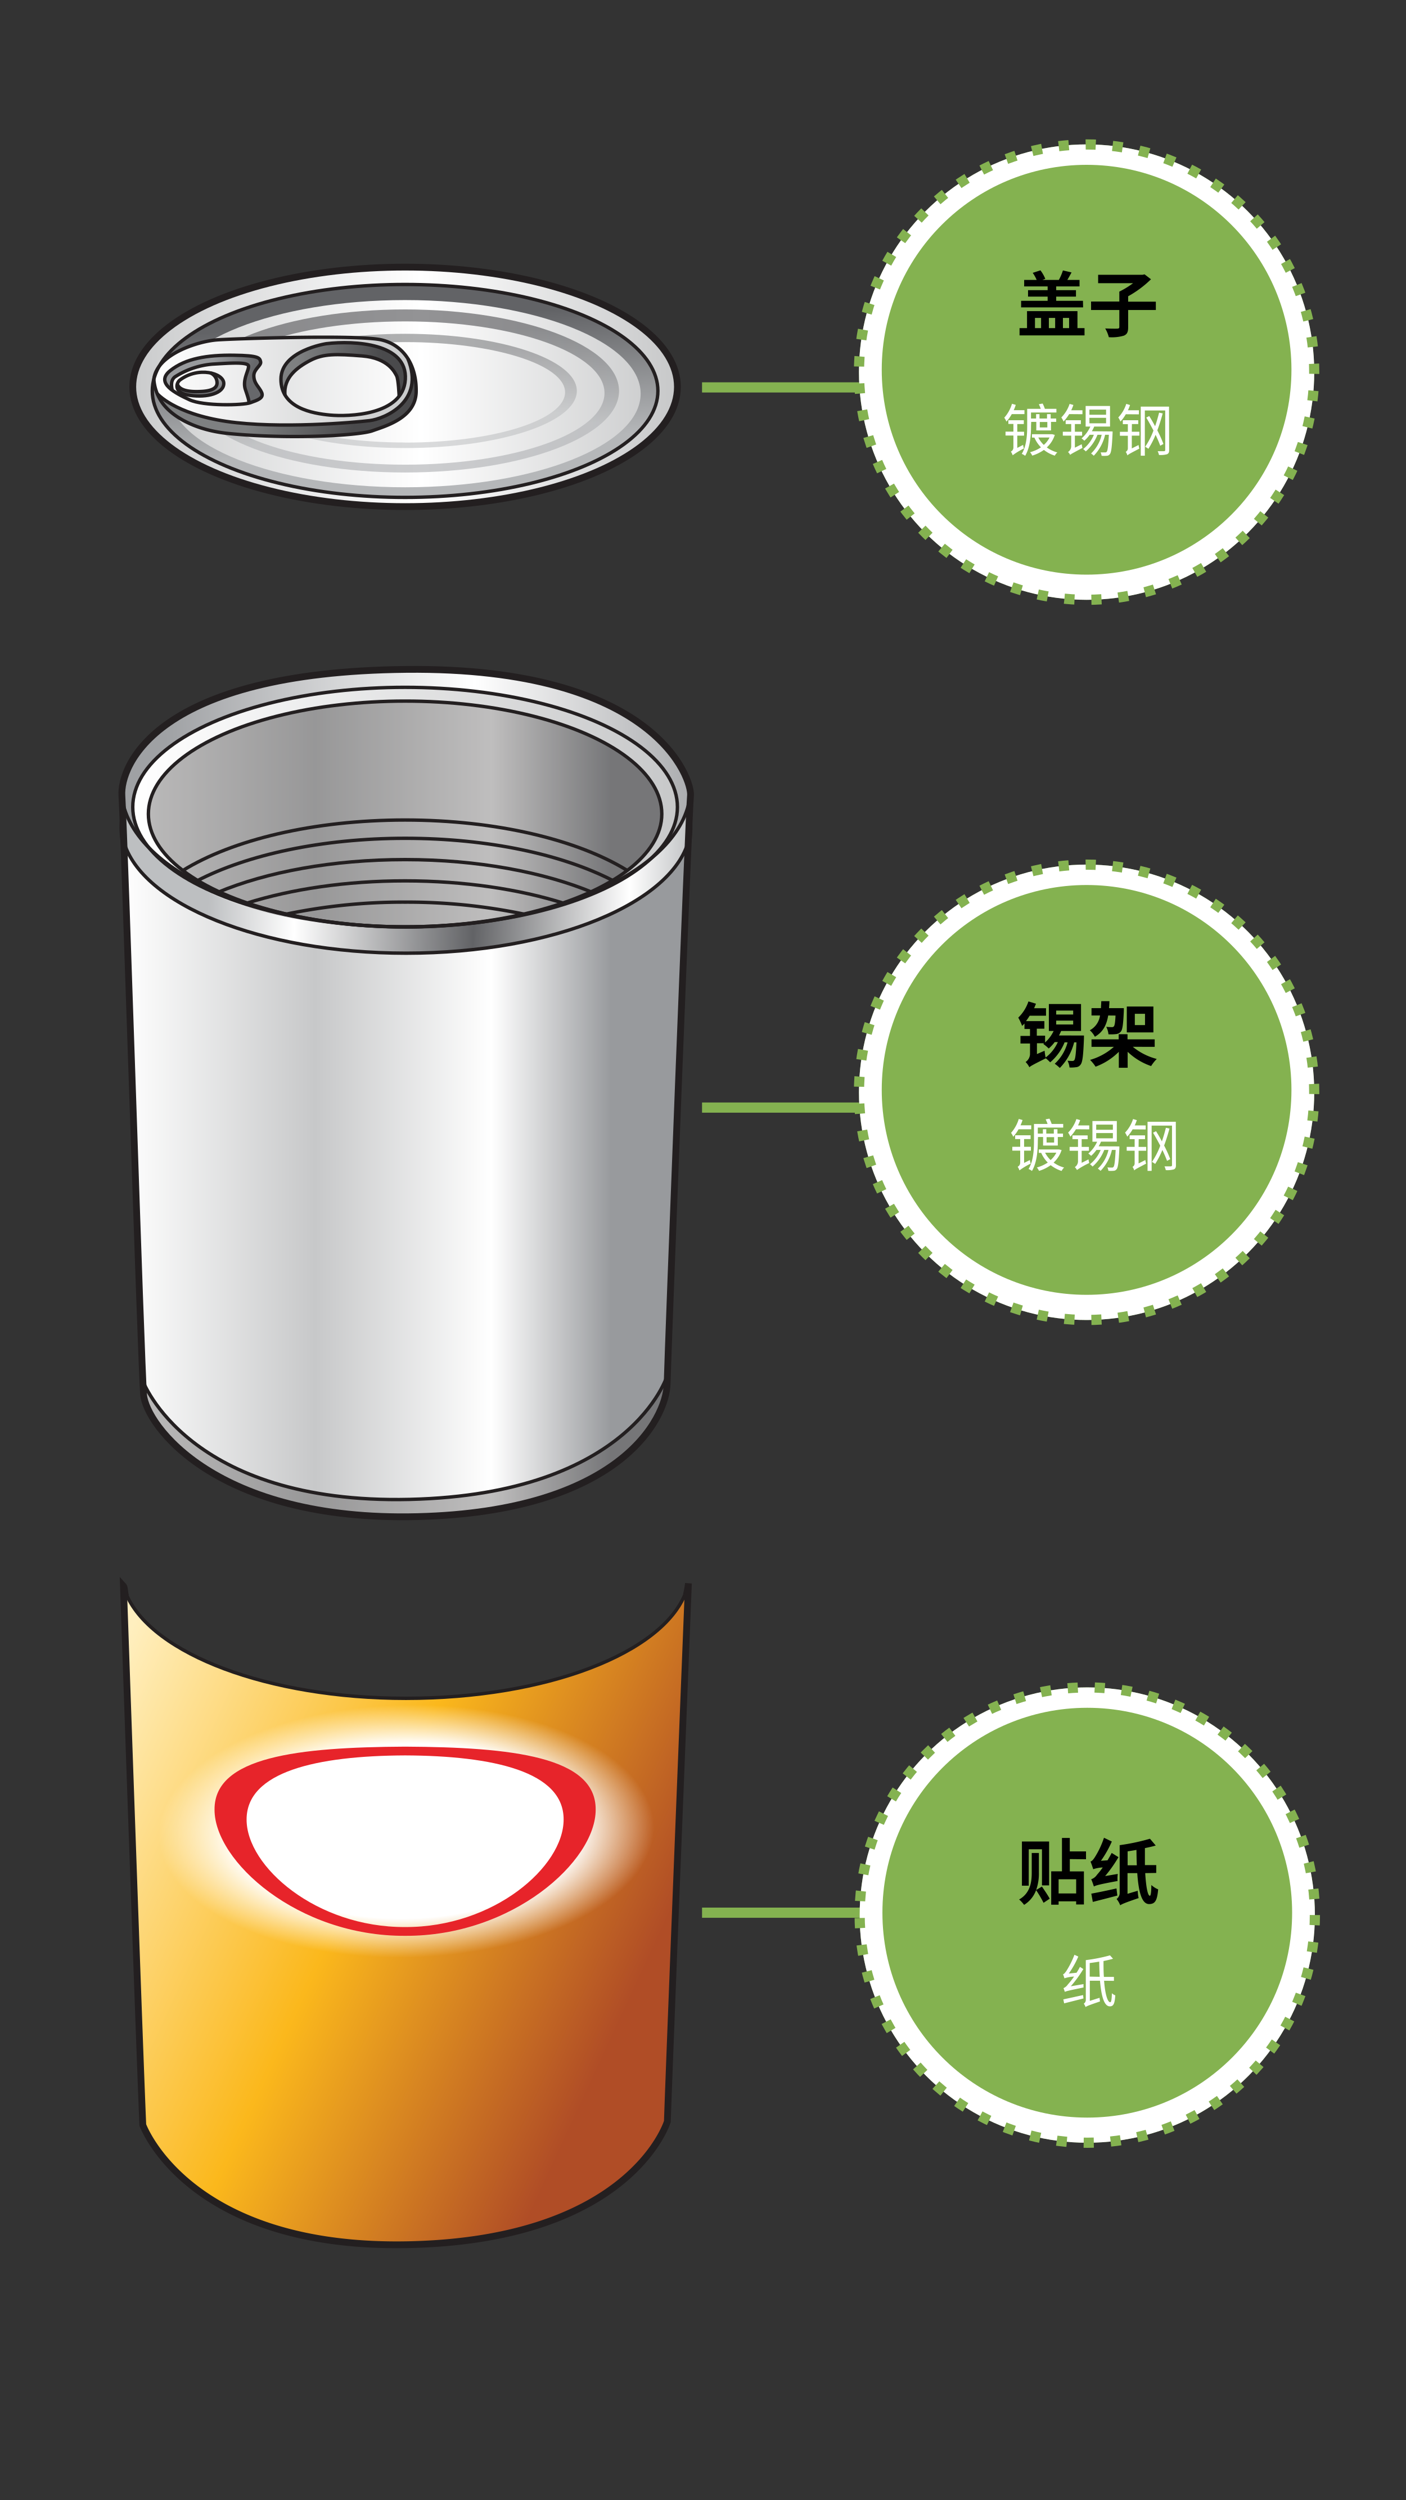 <svg xmlns="http://www.w3.org/2000/svg" xmlns:xlink="http://www.w3.org/1999/xlink" viewBox="0 0 414 736"><rect x="0" y="0" width="414" height="736" fill="#333333" stroke="none"/><defs><style>.cls-1{fill:url(#linear-gradient);}.cls-2,.cls-21,.cls-24,.cls-8{fill:none;stroke-miterlimit:10;}.cls-2,.cls-8{stroke:#231f20;}.cls-2{stroke-width:2px;}.cls-3{fill:url(#linear-gradient-2);}.cls-4{fill:#231f20;opacity:0.29;}.cls-5{fill:url(#linear-gradient-3);}.cls-6{fill:url(#linear-gradient-4);}.cls-7{fill:url(#linear-gradient-5);}.cls-9{fill:url(#linear-gradient-6);}.cls-10{fill:url(#linear-gradient-7);}.cls-11{opacity:0.69;fill:url(#linear-gradient-8);}.cls-12{opacity:0.5;fill:url(#linear-gradient-9);}.cls-13{fill:url(#linear-gradient-10);}.cls-14{fill:url(#linear-gradient-11);}.cls-15{fill:url(#linear-gradient-12);}.cls-16{fill:url(#linear-gradient-13);}.cls-17{fill:url(#linear-gradient-14);}.cls-18{fill:url(#linear-gradient-15);}.cls-19{fill:url(#radial-gradient);}.cls-20{fill:#e7242a;}.cls-21,.cls-24{stroke:#84b250;stroke-width:3px;}.cls-22{fill:#84b250;}.cls-23{fill:#fff;}.cls-24{stroke-dasharray:2.98 4.97;}</style><linearGradient id="linear-gradient" x1="171.35" y1="216.99" x2="98.06" y2="254.64" gradientUnits="userSpaceOnUse"><stop offset="0" stop-color="#fff"/><stop offset="1" stop-color="#989a9d"/></linearGradient><linearGradient id="linear-gradient-2" x1="35.87" y1="321.78" x2="203.34" y2="321.78" gradientUnits="userSpaceOnUse"><stop offset="0" stop-color="#fff"/><stop offset="0.34" stop-color="#c7c8c9"/><stop offset="0.65" stop-color="#fff"/><stop offset="0.86" stop-color="#989a9d"/></linearGradient><linearGradient id="linear-gradient-3" x1="61.47" y1="256.04" x2="203.92" y2="260.45" gradientUnits="userSpaceOnUse"><stop offset="0" stop-color="#bdbfc1"/><stop offset="0.18" stop-color="#fff"/><stop offset="0.55" stop-color="#626366"/><stop offset="0.87" stop-color="#fff"/><stop offset="1" stop-color="#bdbfc1"/></linearGradient><linearGradient id="linear-gradient-4" x1="48.75" y1="226.64" x2="217.82" y2="224.43" gradientUnits="userSpaceOnUse"><stop offset="0" stop-color="#9fa1a4"/><stop offset="0.54" stop-color="#fff"/><stop offset="1" stop-color="#989a9d"/><stop offset="1" stop-color="#fff"/></linearGradient><linearGradient id="linear-gradient-5" x1="39.09" y1="237.58" x2="199.47" y2="237.58" gradientUnits="userSpaceOnUse"><stop offset="0" stop-color="#fff"/><stop offset="1" stop-color="#c7c8c9"/></linearGradient><linearGradient id="linear-gradient-6" x1="39.09" y1="113.88" x2="199.47" y2="113.88" gradientUnits="userSpaceOnUse"><stop offset="0" stop-color="#cacbcc"/><stop offset="0.53" stop-color="#fff"/><stop offset="1" stop-color="#c7c8c9"/></linearGradient><linearGradient id="linear-gradient-7" x1="117.88" y1="94.14" x2="120.41" y2="132.06" gradientUnits="userSpaceOnUse"><stop offset="0" stop-color="#626366"/><stop offset="1" stop-color="#b5b7b9"/></linearGradient><linearGradient id="linear-gradient-8" x1="118.21" y1="99.01" x2="120.15" y2="128.11" xlink:href="#linear-gradient-7"/><linearGradient id="linear-gradient-9" x1="118.52" y1="103.76" x2="119.89" y2="124.25" xlink:href="#linear-gradient-7"/><linearGradient id="linear-gradient-10" x1="45.3" y1="113.88" x2="122.54" y2="113.88" xlink:href="#linear-gradient-5"/><linearGradient id="linear-gradient-11" x1="112.53" y1="109.23" x2="87.22" y2="108.33" gradientUnits="userSpaceOnUse"><stop offset="0" stop-color="#4a4a4c"/><stop offset="1" stop-color="#7e8081"/></linearGradient><linearGradient id="linear-gradient-12" x1="105.74" y1="121.51" x2="77.63" y2="111.51" xlink:href="#linear-gradient-11"/><linearGradient id="linear-gradient-13" x1="72.46" y1="113.63" x2="61.28" y2="109.32" gradientUnits="userSpaceOnUse"><stop offset="0" stop-color="#67686b"/><stop offset="1" stop-color="#989a9d"/></linearGradient><linearGradient id="linear-gradient-14" x1="59.36" y1="117.13" x2="58.86" y2="111.96" xlink:href="#linear-gradient-13"/><linearGradient id="linear-gradient-15" x1="25.42" y1="507.53" x2="188.17" y2="582.89" gradientUnits="userSpaceOnUse"><stop offset="0" stop-color="#ffefbf"/><stop offset="0.51" stop-color="#fbb81c"/><stop offset="1" stop-color="#b04d26"/></linearGradient><radialGradient id="radial-gradient" cx="119.16" cy="1018.08" r="72.94" gradientTransform="matrix(1, -0.02, 0.01, 0.51, -9.69, 22.2)" gradientUnits="userSpaceOnUse"><stop offset="0" stop-color="#fff"/><stop offset="0.69" stop-color="#fff"/><stop offset="1" stop-color="#fff" stop-opacity="0"/></radialGradient></defs><title>2.component-mobile version-72</title><g id="B:_65-75" data-name="B: 65-75"><g id="_72_label" data-name="72 label"><ellipse class="cls-1" cx="119.53" cy="243.61" rx="83.36" ry="37.23"/><path class="cls-2" d="M36.6,248.39a31.22,31.22,0,0,1-.43-4.78c0-20.56,37.32-37.23,83.36-37.23s83.36,16.67,83.36,37.23c0,1.52-.18,3-.32,4.53"/></g><g id="_72_tin_frame" data-name="72 tin frame"><path class="cls-3" d="M35.89,234.18c.87,14.78,5.65,167.53,6.39,176.38s21.15,37.37,80.65,35.89,73.26-28.76,73.51-39.09,6.39-168.75,6.88-173.18-9.83-37.86-83.71-37.13S35.38,225.6,35.89,234.18Z"/><path class="cls-4" d="M42,406.38s13.31,36.54,78.64,35,75.84-36.51,75.84-36.51.34,41.2-75.55,41.61S42.11,408.31,42,406.38Z"/><path class="cls-5" d="M36.35,247.55c5.19,18.63,40.45,33,83.16,33,43.55,0,79.34-15,83.44-34.13l.18-8.88s-9.48,34.26-83.85,35.26-82.93-35.26-82.93-35.26Z"/><ellipse class="cls-4" cx="119.28" cy="239.61" rx="75.59" ry="33.23"/><path class="cls-6" d="M35.89,234.18S36.44,197,117.71,197s85.77,34.52,85.61,37.14-3.55,13.23-12.47,19.32c0,0,32.49-28.23-31.09-46.35-10.8-3.08-33.85-4.76-40.48-4.82-17.37-.14-33.77,2.58-44.34,5.86-55,17.08-30,42.63-30,42.63S36.45,243.43,35.89,234.18Z"/><path class="cls-7" d="M119.28,202.33c-44.29,0-80.19,15.79-80.19,35.25,0,19.19,34.85,34.79,78.24,35.24-40.85-.45-73.64-15.15-73.64-33.21,0-18.35,33.84-33.23,75.59-33.23s75.59,14.88,75.59,33.23c0,18.06-32.79,32.76-73.64,33.21,43.39-.45,78.24-16.05,78.24-35.24C199.47,218.12,163.57,202.33,119.28,202.33Z"/><path class="cls-2" d="M35.89,234.18c.87,14.78,5.65,167.53,6.39,176.38s21.15,37.37,80.65,35.89,73.26-28.76,73.51-39.09,6.39-168.75,6.88-173.18-9.83-37.86-83.71-37.13S35.38,225.6,35.89,234.18Z"/><path class="cls-8" d="M42,406.38s13.31,36.54,78.64,35,75.84-36.51,75.84-36.51"/><path class="cls-8" d="M203.34,231.88c0,22.62-37.53,41-83.83,41s-83.82-18.34-83.82-41"/><path class="cls-8" d="M203,246.46c-4.1,19.16-39.89,34.13-83.44,34.13-42.71,0-78-14.41-83.16-33"/><ellipse class="cls-8" cx="119.28" cy="237.58" rx="80.19" ry="35.25"/><ellipse class="cls-8" cx="119.28" cy="239.61" rx="75.59" ry="33.23"/><path class="cls-8" d="M53.84,256.25c14.54-9,38.43-14.86,65.44-14.86s50.9,5.87,65.43,14.86"/><path class="cls-8" d="M58,259.3c14.72-7.66,36.73-12.53,61.32-12.53s46.37,4.82,61.08,12.41"/><path class="cls-8" d="M64.2,262.66c14.37-6,33.75-9.62,55.08-9.62s40.92,3.69,55.31,9.72"/><path class="cls-8" d="M72.67,265.86c13.14-4.13,29.23-6.56,46.61-6.56s33.66,2.46,46.84,6.63"/><path class="cls-8" d="M83.77,269.2a168.32,168.32,0,0,1,35.51-3.64,168.38,168.38,0,0,1,34.95,3.52"/></g><g id="_72_lid" data-name="72 lid"><ellipse class="cls-9" cx="119.28" cy="113.88" rx="80.19" ry="35.25"/><path class="cls-10" d="M119.28,83.74c-41.11,0-74.44,14-74.44,31.34s33.33,31.33,74.44,31.33,74.44-14,74.44-31.33S160.39,83.74,119.28,83.74Zm0,59.7c-38.31,0-69.36-12.33-69.36-27.55S81,88.33,119.28,88.33s69.36,12.34,69.36,27.56S157.59,143.44,119.28,143.44Z"/><path class="cls-11" d="M119.28,91.09c-34.81,0-63,10.74-63,24s28.21,24,63,24,63-10.74,63-24S154.08,91.09,119.28,91.09Zm0,45.7c-32.43,0-58.72-9.45-58.72-21.09s26.29-21.09,58.72-21.09S178,104.05,178,115.7,151.71,136.79,119.28,136.79Z"/><path class="cls-12" d="M119.28,98.26c-27.93,0-50.57,7.53-50.57,16.82s22.64,16.81,50.57,16.81,50.57-7.53,50.57-16.81S147.21,98.26,119.28,98.26Zm0,32c-26,0-47.11-6.61-47.11-14.78s21.09-14.78,47.11-14.78,47.11,6.62,47.11,14.78S145.3,130.29,119.28,130.29Z"/><path class="cls-13" d="M112.34,100.06c-6.69-1.6-44.52-.34-48.57,0-5.73.47-17.67,4.36-18.47,11.58a13.54,13.54,0,0,0,3.19,7.84c3.33,3.89,9.95,7.25,18.79,8.13,17.67,1.75,38.37.63,42.36-.8s12.74-3.82,12.9-11.47S119,101.65,112.34,100.06Zm-10.28,22.26c-11.11-.11-16.63-2.68-18.14-6-2.13-4.73,3.58-8.22,7.43-10.23s7.61-1.93,15.3-1.32,9.62,4.81,10.14,5.86.74,6,.74,6S113.17,122.43,102.06,122.32Z"/><path class="cls-14" d="M117.53,116.64s-.21-5-.74-6-2.44-5.24-10.14-5.86-11.45-.69-15.3,1.32-7.95,5.07-7.43,10.23c0,0-5.43-8.22,6.25-13.4s25,.52,26.3,1.88S121.76,109.94,117.53,116.64Z"/><path class="cls-15" d="M46.3,115.89s5,5.89,20.36,8.16,37.8.3,42.17-.23,16.45-5.53,11.29-18.21c0,0,2.31,2,2.23,10.09S110.89,126.09,108,127.16s-25.26,1.86-34.72.93S51.12,126.31,46.3,115.89Z"/><path class="cls-16" d="M50.7,114.84c.07-.07-.84-2.6.79-3.88a24.11,24.11,0,0,1,11.06-3.77c5.23-.3,10.58-.73,10.64.61s-1.89,4.07-.91,6.93,1.15,3.59.91,4c0,0,4.2-.92,4-2.5s-2.92-3.37-2.71-5.33,2.44-3.08,2.16-4.64-4.79-1.92-10.84-1.65-14,1.47-17.29,6.2C47.35,112.2,50.7,114.84,50.7,114.84Z"/><path class="cls-17" d="M52.17,113.07c1.89,2.75,4.08,2.27,6,2.24s5.63-.19,5.7-2.48a3.17,3.17,0,0,0-1.91-3s3.51.68,3.85,2.4-1.21,5.15-8.76,4.31C51.77,115.56,51.94,114.85,52.17,113.07Z"/><path class="cls-8" d="M45.3,111.64a13.54,13.54,0,0,0,3.19,7.84c3.33,3.89,9.95,7.25,18.79,8.13,17.67,1.75,38.37.63,42.36-.8s12.74-3.82,12.9-11.47-3.51-13.69-10.2-15.28-44.52-.34-48.57,0C58,100.53,46.1,104.42,45.3,111.64Z"/><path class="cls-8" d="M96.1,101.17s-13.38,2-13.38,10.47S92,121.71,97.21,122.19s21.5.16,22.14-10.51S104.38,100.21,96.1,101.17Z"/><path class="cls-8" d="M117.53,116.64s-.21-5-.74-6-2.44-5.24-10.14-5.86-11.45-.69-15.3,1.32-7.95,5.07-7.43,10.23"/><path class="cls-8" d="M74.74,110.58c0-1.92,2.27-3,2-4.09s-.35-1.84-8-1.92-14.07.9-18.62,4.54,1.57,6.65,5.68,8.57,15.74,1.66,17.93.87,4-1.38,3.32-3S74.74,112.94,74.74,110.58Z"/><path class="cls-8" d="M46.3,115.89s5,5.89,20.36,8.16,37.8.3,42.17-.23,16.45-5.53,11.29-18.21"/><path class="cls-8" d="M50.7,114.84c.07-.07-.84-2.6.79-3.88a24.11,24.11,0,0,1,11.06-3.77c5.23-.3,10.58-.73,10.64.61s-1.89,4.07-.91,6.93,1.15,3.59.91,4"/><path class="cls-8" d="M53,111.85c-1,.73-2.25,3.77,2.89,4.52s10.09-.61,10-3.57S58.45,107.78,53,111.85Z"/><path class="cls-8" d="M62,109.79a3.17,3.17,0,0,1,1.91,3c-.07,2.29-3.73,2.45-5.7,2.48s-5.36-.13-6-2.24"/><ellipse class="cls-2" cx="119.28" cy="113.88" rx="80.19" ry="35.25"/><ellipse class="cls-8" cx="119.28" cy="115.08" rx="74.44" ry="31.34"/></g><g id="_72_label-2" data-name="72 label"><path class="cls-18" d="M120.68,660.76c-65.33,1.51-78.63-35.24-78.63-35.24-1-22.85-5.7-158.62-5.7-158.62,5.19,18.63,40.45,33,83.16,33,43.55,0,79.1-14.7,83.2-33.85,0,0-5.62,140.48-6.2,158.4C196.51,624.49,186,659.25,120.68,660.76Z"/><path class="cls-2" d="M202.13,469.37a24.49,24.49,0,0,0,.58-3.28s-5.62,140.48-6.2,158.4c0,0-10.49,34.76-75.83,36.27s-78.63-35.24-78.63-35.24c-1-22.85-5.7-158.62-5.7-158.62.4.44.29,2.08.68,3"/><path class="cls-8" d="M37.31,469.57c7.65,17.32,41.55,30.37,82.2,30.37,41.44,0,75.63-13.31,82.38-31.1"/><path class="cls-19" d="M203.33,527.2c.13,23.85-36.76,57.87-84.17,57.63-47.4.24-84.29-33.78-84.16-57.63-.13-24.34,36.76-29.38,84.16-29.62C166.57,497.82,203.45,502.86,203.33,527.2Z"/><path class="cls-20" d="M119.28,514.16c-31.6.16-56.2,3-56.11,18.51-.09,15.21,24.51,37.34,56.11,37.18,31.61.16,56.2-22,56.12-37.18C175.48,517.13,150.89,514.32,119.28,514.16Zm0,53.11c-26.12.11-46.72-17.82-46.67-31.67,0-14.06,20.55-18.75,46.67-18.86,26.13.11,46.73,4.8,46.68,18.86C166,549.45,145.41,567.38,119.28,567.27Z"/></g><line class="cls-21" x1="206.72" y1="326.04" x2="270.17" y2="326.04"/><circle class="cls-22" cx="319.95" cy="321.54" r="67.03"/><circle class="cls-23" cx="319.95" cy="321.54" r="67.03"/><circle class="cls-24" cx="319.95" cy="321.54" r="67.02" transform="translate(-98.69 146.92) rotate(-22.5)"/><circle class="cls-22" cx="319.95" cy="320.84" r="60.32"/><path d="M319.17,304.83s0,.61,0,.88c-.19,5-.42,7-1,7.69a1.72,1.72,0,0,1-1.3.75,10.21,10.21,0,0,1-1.95.09,5.87,5.87,0,0,0-.57-2,10.54,10.54,0,0,0,1.41.08.65.65,0,0,0,.59-.27c.27-.38.46-1.72.62-5.21h-.69a16.57,16.57,0,0,1-4.22,7.54,10.54,10.54,0,0,0-1.49-1.24,13.09,13.09,0,0,0,3.78-6.3h-.88a15.23,15.23,0,0,1-4.24,5.88,15.17,15.17,0,0,0-1.28-1.19c-3.78,1.89-4.5,2.28-4.87,2.66l0-.06a5.86,5.86,0,0,0-1.09-1.51,2.94,2.94,0,0,0,1.3-2.29v-3.15h-2.81v-2.23h2.81v-2.05h-1.63v-1.6c-.23.25-.47.48-.7.69a15.77,15.77,0,0,0-1.13-2.43,11.84,11.84,0,0,0,3-4.77l2.21.67c-.17.42-.34.89-.55,1.33H308V299h-4.81c-.35.56-.71,1.09-1.09,1.59h5.42v2.23h-2.23v2.05h2.44v2a10.69,10.69,0,0,0,2.52-3.38h-1.41v-7.94h9.47v7.94h-5.86a13.18,13.18,0,0,1-.63,1.32Zm-11.59,4.47a16.12,16.12,0,0,0,.31,2,11.63,11.63,0,0,0,3.59-4.54h-.92a12.42,12.42,0,0,1-1.76,1.89,13.19,13.19,0,0,0-1.6-1.34l.27-.21h-2.14v3.19ZM311,298.64h5v-1.16h-5Zm0,2.94h5v-1.14h-5Z"/><path d="M326.31,298.93c-.46,2.73-1.47,4.85-3.92,6.26a6.71,6.71,0,0,0-1.49-1.91,5.78,5.78,0,0,0,3-4.35H321.4v-2.16h2.79c0-.65.06-1.32.09-2.06h2.39c0,.71-.06,1.39-.11,2.06h4.35s0,.59,0,.88c-.17,3.74-.36,5.37-.86,6a2.1,2.1,0,0,1-1.43.76,14.59,14.59,0,0,1-2.23.06,6.08,6.08,0,0,0-.65-2.2,14.66,14.66,0,0,0,1.64.08.65.65,0,0,0,.61-.23c.23-.27.38-1.11.48-3.17Zm7.25,9.22a18.21,18.21,0,0,0,7.05,3.57,11.63,11.63,0,0,0-1.66,2.1,18.67,18.67,0,0,1-6.91-4.2v4.7h-2.6v-4.7A18.94,18.94,0,0,1,322.6,314a12.81,12.81,0,0,0-1.62-2,18,18,0,0,0,7-3.84H321.4v-2.21h8v-1.51H332v1.51h8v2.21Zm6.06-4.24h-7.83v-7.62h7.83Zm-2.47-5.48h-3v3.33h3Z"/><path class="cls-23" d="M299.92,332.42a11.67,11.67,0,0,1-1.57,2.2,6,6,0,0,0-.64-1.14,10.78,10.78,0,0,0,2.27-4.1l1.11.32a11.91,11.91,0,0,1-.6,1.56h3.16v1.16Zm3.34,9.05a6.16,6.16,0,0,0,.23,1.06,20.25,20.25,0,0,0-3.31,2h0a4,4,0,0,0-.53-1.07,1.32,1.32,0,0,0,.75-1.19v-3.55h-2.32v-1.14h2.32v-2.27h-1.48v-1.12h4.54v1.12h-1.91v2.27h2v1.14h-2v3.61Zm2.33-5.61c0,2.59-.23,6.34-1.73,8.84a3.56,3.56,0,0,0-1-.57c1.46-2.4,1.6-5.81,1.6-8.27v-5h4a10.25,10.25,0,0,0-.57-1.36l1.12-.21a10.67,10.67,0,0,1,.66,1.57h3.39v1.07h-7.48v1.77h1.5v-1.3h1v1.3h2.22v-1.3h1.07v1.3H313v1h-1.53v2.52h-4.33v-2.52h-1.5Zm7,2.67a8.51,8.51,0,0,1-2.35,3.7,9.48,9.48,0,0,0,3.09,1.46,3.85,3.85,0,0,0-.74,1,10,10,0,0,1-3.21-1.7,11.29,11.29,0,0,1-3.43,1.68,4,4,0,0,0-.65-1,10.76,10.76,0,0,0,3.22-1.45,9,9,0,0,1-1.93-2.85h-.72v-1h5.76l.22,0Zm-4.86.78a8.36,8.36,0,0,0,1.62,2.18,6.89,6.89,0,0,0,1.69-2.18Zm.44-4.57v1.59h2.22v-1.59Z"/><path class="cls-23" d="M316.82,332.42a13.53,13.53,0,0,1-1.65,2.18,6.18,6.18,0,0,0-.66-1.19,10.33,10.33,0,0,0,2.44-4l1.11.32a12.19,12.19,0,0,1-.64,1.56h3.31v1.16Zm3.69,8.87a9.14,9.14,0,0,0,.22,1.07,24,24,0,0,0-3.64,2.07l0-.07a3.17,3.17,0,0,0-.61-.79,2.06,2.06,0,0,0,.94-1.61v-3.21h-2.47v-1.14h2.47v-2.27h-1.63v-1.12h4.47v1.12h-1.76v2.27h2.13v1.14h-2.13v3.55Zm9.09-3.82s0,.37,0,.53c-.19,4.2-.39,5.67-.81,6.18a1.15,1.15,0,0,1-.92.47,9.27,9.27,0,0,1-1.5,0,2.71,2.71,0,0,0-.3-1c.59.05,1.09.05,1.33.05a.49.49,0,0,0,.47-.19c.28-.3.45-1.59.64-5H327.4a12.93,12.93,0,0,1-3.34,6.16,5.81,5.81,0,0,0-.79-.67,11,11,0,0,0,3.12-5.49h-1.24a12.47,12.47,0,0,1-3.44,4.89,6.45,6.45,0,0,0-.76-.69,10.4,10.4,0,0,0,3.14-4.2h-1.24a10.24,10.24,0,0,1-1.56,1.74,6.42,6.42,0,0,0-.83-.68,9.86,9.86,0,0,0,2.59-3.48h-1.38V330h7.18v6.07h-4.66a9.76,9.76,0,0,1-.69,1.37Zm-6.82-4.9h4.91v-1.51h-4.91Zm0,2.52h4.91v-1.55h-4.91Z"/><path class="cls-23" d="M333.5,332.45a11,11,0,0,1-1.58,2.15,7.31,7.31,0,0,0-.64-1.19,10.31,10.31,0,0,0,2.35-4l1.11.33a13.53,13.53,0,0,1-.62,1.55h3.23v1.19Zm1.76,5.16h2.24v1.14h-2.24v3.73l2-1a5.07,5.07,0,0,0,.22,1.06c-2.79,1.46-3.23,1.7-3.5,2a4.28,4.28,0,0,0-.5-1.06,1.15,1.15,0,0,0,.62-1.08v-3.66h-2.34v-1.14h2.34v-2.27h-1.48v-1.12h4.54v1.12h-1.87Zm11,5.41c0,.67-.17,1-.61,1.21a7.28,7.28,0,0,1-2.38.22,4.59,4.59,0,0,0-.39-1.11c.87,0,1.65,0,1.86,0s.36-.11.36-.36V331.34h-6v13.33H337.9V330.22h8.32Zm-2.62-1.29a34,34,0,0,0-1.38-3.21,24.58,24.58,0,0,1-2.12,4.11,7.61,7.61,0,0,0-.94-.6,22.1,22.1,0,0,0,2.44-4.77c-.68-1.31-1.41-2.64-2.12-3.82l.87-.45c.59.92,1.18,1.93,1.73,3,.46-1.31.84-2.65,1.18-4l1.06.22c-.46,1.73-1,3.44-1.58,5a36.55,36.55,0,0,1,1.8,4Z"/><line class="cls-21" x1="206.72" y1="114.04" x2="270.17" y2="114.04"/><circle class="cls-22" cx="319.95" cy="109.54" r="67.03"/><circle class="cls-23" cx="319.95" cy="109.54" r="67.03"/><circle class="cls-24" cx="319.95" cy="109.54" r="67.02" transform="translate(-17.56 130.78) rotate(-22.5)"/><circle class="cls-22" cx="319.95" cy="108.84" r="60.32"/><path d="M319.34,96.59v2.14H300.21V96.59h2.2v-5h14.85v5Zm-.42-6.11H300.67V88.55h7.81V87.31h-5.77V85.42h5.77V84.31h-6.91V82.4h3.68a11.22,11.22,0,0,0-1.16-2.08l2.27-.74a11,11,0,0,1,1.43,2.5l-.84.32h4.83a15,15,0,0,0,1.2-2.79l2.54.58c-.42.78-.84,1.54-1.24,2.21h3.59v1.91H311v1.11h5.82v1.89H311v1.24h7.88Zm-14.17,6.11h1.8v-3h-1.8Zm4.09-3v3h1.85v-3Zm4.14,0v3h1.82v-3Z"/><path d="M340.34,91.26h-8.15v5.06c0,1.41-.31,2.1-1.3,2.5a12.61,12.61,0,0,1-4.39.44,10,10,0,0,0-1.07-2.58c1.47.08,3.11.08,3.55.06s.61-.13.61-.48v-5h-8.32v-2.5h8.32V85.84a25.89,25.89,0,0,0,4.05-2.48H323.35V80.89h13.08l.59-.13,1.89,1.45a31.09,31.09,0,0,1-6.72,5v1.6h8.15Z"/><path class="cls-23" d="M297.92,121.9a11.67,11.67,0,0,1-1.57,2.2,6,6,0,0,0-.64-1.14,10.78,10.78,0,0,0,2.27-4.1l1.11.32a11.39,11.39,0,0,1-.6,1.56h3.16v1.16Zm3.34,9.06a6.37,6.37,0,0,0,.23,1.06,20.86,20.86,0,0,0-3.31,2v0a4,4,0,0,0-.53-1.08,1.32,1.32,0,0,0,.75-1.19v-3.54h-2.32v-1.15h2.32v-2.26h-1.48V123.7h4.54v1.13h-1.92v2.26h2v1.15h-2v3.61Zm2.33-5.61c0,2.58-.23,6.33-1.73,8.83a3.83,3.83,0,0,0-1-.57c1.46-2.4,1.6-5.81,1.6-8.26v-5h4a10.25,10.25,0,0,0-.57-1.36l1.12-.2a11.75,11.75,0,0,1,.66,1.56h3.39v1.08h-7.48v1.76h1.5v-1.29h1v1.29h2.22v-1.29h1.07v1.29H311v1h-1.53v2.52h-4.33v-2.52h-1.5Zm7,2.67a8.48,8.48,0,0,1-2.35,3.69,9.3,9.3,0,0,0,3.09,1.47,3.63,3.63,0,0,0-.74.95,9.75,9.75,0,0,1-3.21-1.69,11.78,11.78,0,0,1-3.43,1.68,4.08,4.08,0,0,0-.65-1,10.74,10.74,0,0,0,3.22-1.44,9.08,9.08,0,0,1-1.93-2.86h-.72v-1h5.76l.22,0Zm-4.86.77a8,8,0,0,0,1.62,2.18,6.89,6.89,0,0,0,1.69-2.18Zm.44-4.57v1.6h2.22v-1.6Z"/><path class="cls-23" d="M314.82,121.9a13.62,13.62,0,0,1-1.65,2.19,6,6,0,0,0-.66-1.2,10.33,10.33,0,0,0,2.44-4l1.11.32a11.63,11.63,0,0,1-.64,1.56h3.31v1.16Zm3.69,8.87a9.33,9.33,0,0,0,.22,1.08c-2.94,1.58-3.39,1.81-3.64,2.07l0-.07a3,3,0,0,0-.61-.79,2.09,2.09,0,0,0,.94-1.61v-3.21h-2.47v-1.15h2.47v-2.26h-1.63V123.7h4.47v1.13h-1.76v2.26h2.13v1.15h-2.13v3.54ZM327.6,127s0,.37,0,.52c-.19,4.2-.39,5.68-.81,6.18a1.15,1.15,0,0,1-.92.47,8.24,8.24,0,0,1-1.5,0,2.76,2.76,0,0,0-.3-1c.59,0,1.09,0,1.33,0a.49.49,0,0,0,.47-.18c.28-.31.45-1.6.64-5H325.4a13.1,13.1,0,0,1-3.34,6.17,5.17,5.17,0,0,0-.79-.67,11,11,0,0,0,3.12-5.5h-1.24a12.39,12.39,0,0,1-3.44,4.89,7.46,7.46,0,0,0-.76-.69,10.33,10.33,0,0,0,3.14-4.2h-1.24a10,10,0,0,1-1.57,1.75,5.74,5.74,0,0,0-.82-.69,9.86,9.86,0,0,0,2.59-3.48h-1.38v-6.06h7.18v6.06h-4.66a10.45,10.45,0,0,1-.69,1.38Zm-6.82-4.91h4.91v-1.51h-4.91Zm0,2.52h4.91V123h-4.91Z"/><path class="cls-23" d="M331.5,121.94a11.61,11.61,0,0,1-1.58,2.15,7,7,0,0,0-.64-1.2,10.31,10.31,0,0,0,2.35-4l1.11.34a12.7,12.7,0,0,1-.62,1.54h3.23v1.2Zm1.76,5.15h2.24v1.15h-2.24V132l2-1a5.36,5.36,0,0,0,.22,1.06c-2.79,1.46-3.23,1.69-3.5,2a4.64,4.64,0,0,0-.5-1.06,1.14,1.14,0,0,0,.62-1.07v-3.66h-2.34v-1.15h2.34v-2.26h-1.48V123.7h4.54v1.13h-1.87Zm11,5.41c0,.68-.17,1-.61,1.21a7,7,0,0,1-2.38.22,4.74,4.74,0,0,0-.39-1.11c.87,0,1.65,0,1.86,0s.36-.1.36-.35V120.83h-6v13.32H335.9V119.7h8.32Zm-2.62-1.29a34,34,0,0,0-1.38-3.21,24.7,24.7,0,0,1-2.12,4.12,7.63,7.63,0,0,0-.94-.61,21.65,21.65,0,0,0,2.44-4.77c-.68-1.31-1.41-2.64-2.12-3.81l.87-.46c.59.93,1.18,1.94,1.73,3,.46-1.31.84-2.66,1.18-4l1.06.22c-.46,1.73-1,3.44-1.58,5a36.55,36.55,0,0,1,1.8,4Z"/><line class="cls-21" x1="206.72" y1="563.04" x2="254.88" y2="563.04"/><circle class="cls-22" cx="320.15" cy="563.74" r="67.02"/><circle class="cls-23" cx="320.15" cy="563.74" r="67.02"/><circle class="cls-24" cx="320.15" cy="563.74" r="67.02"/><circle class="cls-22" cx="320.15" cy="563.04" r="60.32"/><path d="M306.8,555.35c.75,1.09,1.8,2.64,2.29,3.57l-1.81,1.21a33.23,33.23,0,0,0-2.2-3.73,8.56,8.56,0,0,1-3.53,4.34,9,9,0,0,0-1.47-1.59c3.4-1.89,3.72-5.38,3.72-7.94v-5.75h2.1v5.75a14.36,14.36,0,0,1-.8,5.14Zm-3.89-.26h-2v-13h8V555h-2.1V544.37h-3.89Zm12.1-7.83v3.63h4.15v9.73h-2.28v-.93h-5.17v1h-2.18v-9.83h3.17v-9.82H315V545h4.78v2.31Zm1.87,5.94h-5.17v4.18h5.17Z"/><path d="M322.05,555.2c-.15-.5-.49-1.47-.74-2a3.35,3.35,0,0,0,1.7-1.32,22.34,22.34,0,0,0,1.7-2.16,10,10,0,0,0-2.81.52c-.13-.46-.53-1.62-.8-2.27.44-.1.82-.56,1.26-1.23a25.77,25.77,0,0,0,2.71-5.76l2.31,1.11a31.53,31.53,0,0,1-3.21,5.67l1.95-.14c.42-.72.84-1.43,1.22-2.17l2,1.24a39.87,39.87,0,0,1-3.93,5.57l3.72-.63a10.62,10.62,0,0,0-.06,2.08c-5.44,1-6.39,1.3-6.95,1.61v0h0ZM329,558c-2.49.67-5.16,1.34-7.22,1.87l-.44-2.44c1.87-.33,4.7-.92,7.41-1.53Zm8.21-6.61c.23,3.9.72,6.67,1.37,6.67.27,0,.42-1,.44-3.17a6.67,6.67,0,0,0,2,1.28c-.29,3.47-1,4.33-2.68,4.33-2.23,0-3.11-3.91-3.47-9.11H332v6.09l3-.89a12.24,12.24,0,0,0,.27,2.15c-4.18,1.42-4.93,1.78-5.42,2.12a6.44,6.44,0,0,0-1.07-1.85,2.19,2.19,0,0,0,.91-1.85v-14a61.29,61.29,0,0,0,8.92-1.89l1.7,2c-1,.3-2.08.53-3.19.76,0,1.74,0,3.4,0,5h3.34v2.31Zm-2.47-2.31c-.07-1.45-.09-3-.11-4.52-.86.15-1.74.3-2.6.42v4.1Z"/><path class="cls-23" d="M319.05,584.06a7.2,7.2,0,0,0,0,1c-4.57.93-5.16,1.1-5.51,1.3a10,10,0,0,0-.39-1.11,3,3,0,0,0,1.28-1.08,21.74,21.74,0,0,0,1.83-2.33,10.6,10.6,0,0,0-2.84.52,6.48,6.48,0,0,0-.42-1.18c.32-.06.62-.47,1-1a25.64,25.64,0,0,0,2.37-4.75l1.14.52a27.12,27.12,0,0,1-2.8,5l2.28-.23c.37-.56.71-1.14,1-1.73l1,.64a35.7,35.7,0,0,1-3.69,5.07Zm-5.95,4.49c1.45-.29,3.66-.79,5.82-1.26l.11,1-5.69,1.44Zm12-5.48c.29,3.85,1,6.33,1.82,6.33.28,0,.43-.82.48-2.65a3.07,3.07,0,0,0,1,.62c-.17,2.52-.55,3.24-1.61,3.24-1.7,0-2.52-3.1-2.89-7.54h-3V589l2.87-.91a10.32,10.32,0,0,0,.13,1.08c-3.44,1.17-3.93,1.39-4.25,1.65a3.42,3.42,0,0,0-.53-1,1.31,1.31,0,0,0,.6-1.17V577a49.55,49.55,0,0,0,7.12-1.4l.9,1c-.81.23-1.79.47-2.81.67,0,1.68,0,3.24.12,4.67H328v1.16Zm-1.28-1.16c-.08-1.39-.13-2.89-.15-4.47-.94.17-1.88.31-2.8.42v4Z"/></g></svg>